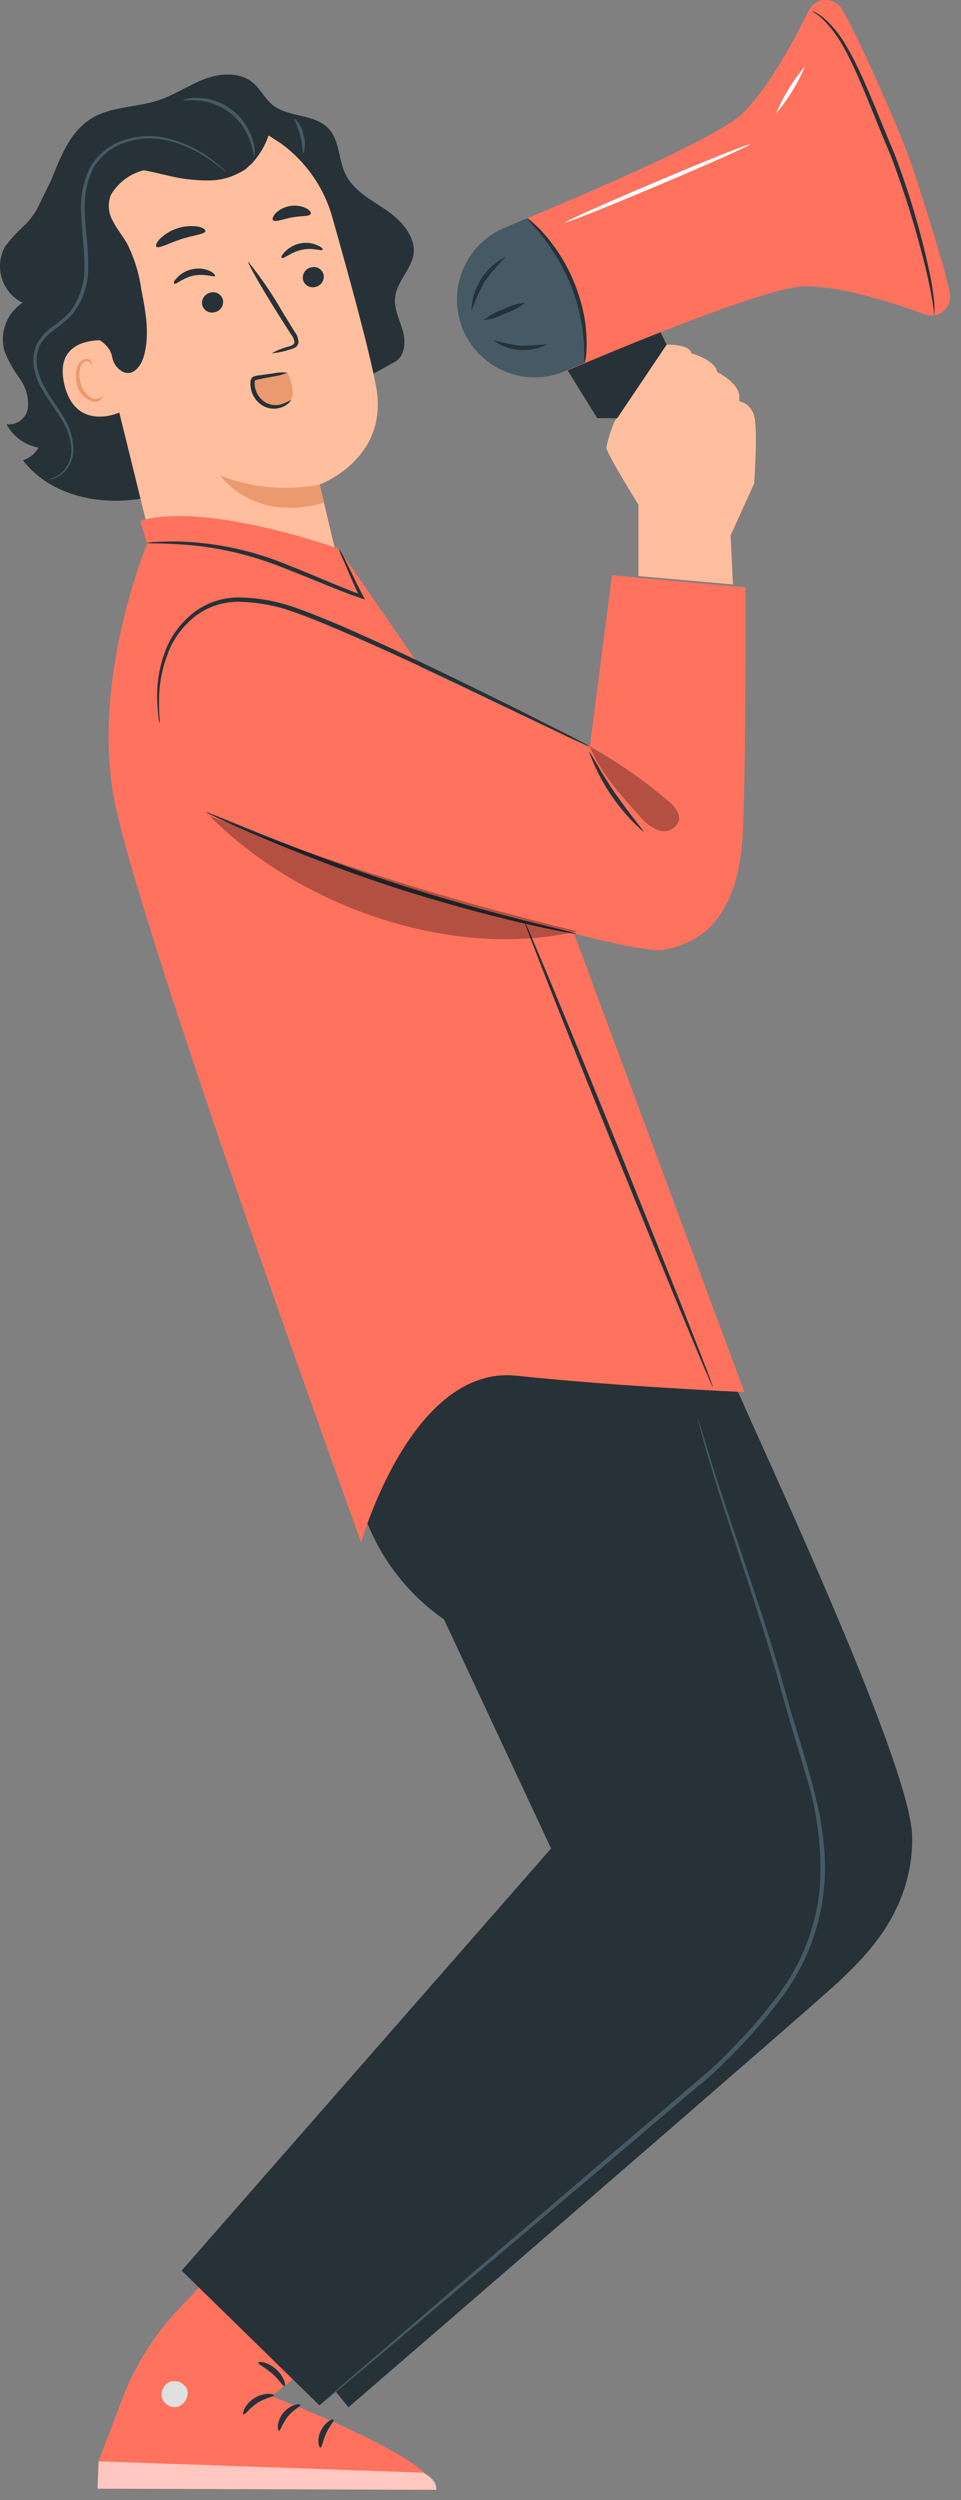 <?xml version="1.0" encoding="utf-8"?>
<svg xmlns="http://www.w3.org/2000/svg" fill="none" height="100%" overflow="visible" preserveAspectRatio="none" style="display: block;" viewBox="0 0 70 182" width="100%">
<rect x="0" y="0" width="70" height="182" fill="#808080" stroke="none"/>
<g id="character-1">
<path d="M53.22 100.009C53.346 100.872 66.322 127.909 66.441 133.667C66.56 139.426 62.487 142.88 61.254 144.118C60.021 145.357 25.38 175.252 25.38 175.252L21.986 171.047L46.926 131.267C46.926 131.267 39.78 106.929 39.78 107.298C39.78 107.667 35.825 95.686 35.825 95.686L53.22 100.009Z" fill="#263238" id="Vector"/>
<path d="M26.116 169.452L19.762 174.448C19.762 174.448 31.636 178.909 31.773 181.261L7.107 181.178L7.179 179.183L8.93 174.585C9.844 172.193 11.22 170.004 12.979 168.142L18.184 162.598L26.116 169.452Z" fill="#FF725E" id="Vector_2"/>
<path d="M12.473 173.365C12.239 173.438 12.039 173.595 11.913 173.806C11.787 174.017 11.742 174.267 11.789 174.508C11.851 174.748 12.003 174.956 12.213 175.088C12.424 175.22 12.677 175.266 12.92 175.217C13.171 175.139 13.385 174.972 13.52 174.746C13.655 174.521 13.702 174.254 13.652 173.996C13.56 173.754 13.378 173.557 13.144 173.446C12.909 173.335 12.642 173.319 12.396 173.4" fill="#E0E0E0" id="Vector_3"/>
<g id="Group" opacity="0.6">
<path d="M7.109 181.176L7.18 179.182L30.804 180.009C30.804 180.009 31.9 180.492 31.775 181.26L7.109 181.176Z" fill="white" id="Vector_4"/>
</g>
<path d="M19.955 174.37C19.955 174.489 19.359 174.542 18.764 174.923C18.168 175.305 17.853 175.817 17.74 175.769C17.627 175.721 17.811 175.025 18.538 174.578C19.264 174.131 19.979 174.28 19.955 174.37Z" fill="#263238" id="Vector_5"/>
<path d="M21.88 175.085C21.88 175.204 21.386 175.407 20.975 175.913C20.564 176.419 20.439 176.961 20.32 176.955C20.201 176.949 20.129 176.27 20.647 175.645C21.165 175.02 21.874 174.966 21.88 175.085Z" fill="#263238" id="Vector_6"/>
<path d="M23.336 178.187C23.223 178.187 23.056 177.592 23.372 176.954C23.687 176.317 24.247 176.031 24.295 176.156C24.342 176.281 23.997 176.609 23.753 177.157C23.509 177.705 23.455 178.175 23.336 178.187Z" fill="#263238" id="Vector_7"/>
<path d="M20.722 173.703C20.609 173.745 20.335 173.239 19.823 172.792C19.311 172.345 18.781 172.119 18.811 172C18.84 171.881 19.502 171.94 20.103 172.476C20.704 173.012 20.853 173.679 20.722 173.703Z" fill="#263238" id="Vector_8"/>
<path d="M22.609 172.275C22.496 172.316 22.222 171.81 21.704 171.363C21.186 170.917 20.662 170.691 20.691 170.571C20.721 170.452 21.382 170.512 21.983 171.048C22.585 171.584 22.716 172.251 22.609 172.275Z" fill="#263238" id="Vector_9"/>
<path d="M24.105 105.047L27.029 111.514C28.192 114.08 30.028 116.284 32.341 117.892L40.142 134.567L13.231 165.301L23.265 175.109C23.265 175.109 50.099 151.884 53.637 149.002C62.045 142.141 57.615 127.057 56.93 124.365C56.376 122.192 49.283 98.83 49.283 98.83L33.205 92.22L24.105 105.047Z" fill="#263238" id="Vector_10"/>
<path d="M28.114 15.28C27.024 14.541 25.768 13.892 25.178 12.707C24.642 11.623 24.75 10.218 23.916 9.342C22.886 8.259 20.998 8.574 19.843 7.633C19.289 7.175 18.967 6.478 18.413 6.014C17.466 5.227 16.031 5.323 14.906 5.752C13.78 6.18 12.72 6.907 11.559 7.294C9.957 7.83 8.135 7.735 6.694 8.604C5.098 9.569 4.437 11.367 3.716 13.136L2.692 15.232C2.47 15.604 2.213 15.953 1.924 16.274C1.358 16.779 0.839 17.335 0.375 17.936C0.18 18.287 0.058 18.674 0.016 19.073C-0.026 19.473 0.014 19.877 0.133 20.261C0.251 20.645 0.446 21.001 0.706 21.307C0.965 21.614 1.285 21.865 1.644 22.045C1.071 22.42 0.635 22.971 0.401 23.615C0.167 24.259 0.147 24.962 0.346 25.618C0.63 26.309 0.998 26.963 1.441 27.565C1.884 28.177 2.095 28.926 2.037 29.679C1.988 30.045 1.797 30.377 1.505 30.604C1.213 30.83 0.843 30.932 0.477 30.888C0.713 31.328 1.044 31.709 1.447 32.004C1.85 32.299 2.314 32.499 2.805 32.591C2.556 33.03 2.149 33.358 1.668 33.508C3.794 36.272 7.807 36.968 11.196 36.111C14.584 35.253 17.472 33.133 20.277 31.067L28.745 26.35C29.496 25.957 29.573 24.903 29.341 24.087C29.109 23.271 28.686 22.474 28.781 21.634C28.906 20.485 29.972 19.609 30.133 18.46C30.252 17.156 29.204 16.024 28.114 15.28Z" fill="#263238" id="Vector_11"/>
<path d="M8.775 29.15C7.533 27.299 6.453 25.344 5.547 23.308C4.642 21.262 4.259 19.023 4.433 16.793C4.469 16.459 4.91 14.155 5.243 14.107C5.577 14.059 5.374 16.138 5.547 16.311C7.114 18.02 8.125 20.165 8.447 22.462C8.803 24.672 8.913 26.915 8.775 29.15Z" fill="#263238" id="Vector_12"/>
<path d="M27.393 28.144C26.923 25.601 25.517 20.438 24.195 15.781C23.508 13.369 21.937 11.304 19.797 9.996C17.656 8.689 15.102 8.234 12.642 8.724L12.136 8.825C6.729 10.236 4.907 15.608 6.461 20.974L11.737 42.412L24.648 41.007C24.648 41.007 23.272 35.266 23.284 35.266C23.296 35.266 28.376 33.414 27.393 28.144Z" fill="#FFBE9D" id="Vector_13"/>
<path d="M23.283 35.277C20.853 35.753 18.338 35.523 16.035 34.616C16.035 34.616 18.465 38.106 23.616 36.587L23.283 35.277Z" fill="#EB996E" id="Vector_14"/>
<path d="M23.57 19.99C23.608 20.188 23.568 20.393 23.456 20.561C23.345 20.73 23.172 20.847 22.974 20.889C22.88 20.915 22.782 20.922 22.686 20.91C22.589 20.897 22.496 20.866 22.412 20.817C22.327 20.768 22.254 20.703 22.195 20.625C22.136 20.548 22.093 20.459 22.069 20.365C22.049 20.267 22.049 20.166 22.068 20.067C22.087 19.969 22.125 19.875 22.18 19.792C22.236 19.708 22.307 19.637 22.39 19.581C22.473 19.525 22.566 19.486 22.665 19.466C22.758 19.44 22.857 19.433 22.953 19.445C23.05 19.457 23.143 19.489 23.227 19.538C23.311 19.587 23.385 19.652 23.444 19.729C23.503 19.807 23.546 19.895 23.57 19.99Z" fill="#263238" id="Vector_15"/>
<path d="M23.503 18.186C23.431 18.305 22.776 17.996 21.972 18.186C21.168 18.377 20.65 18.865 20.543 18.782C20.436 18.698 20.543 18.549 20.775 18.311C21.077 18.004 21.465 17.796 21.889 17.716C22.309 17.632 22.745 17.684 23.133 17.865C23.419 17.972 23.538 18.133 23.503 18.186Z" fill="#263238" id="Vector_16"/>
<path d="M16.235 21.83C16.255 21.929 16.255 22.03 16.236 22.128C16.217 22.226 16.179 22.32 16.123 22.404C16.068 22.487 15.997 22.559 15.914 22.615C15.831 22.671 15.737 22.71 15.639 22.73C15.545 22.756 15.447 22.763 15.349 22.75C15.252 22.738 15.159 22.707 15.074 22.658C14.989 22.609 14.915 22.544 14.856 22.466C14.796 22.389 14.753 22.3 14.728 22.206C14.689 22.008 14.73 21.802 14.841 21.634C14.953 21.466 15.126 21.348 15.324 21.306C15.418 21.278 15.517 21.269 15.615 21.28C15.713 21.291 15.807 21.322 15.893 21.371C15.978 21.42 16.052 21.486 16.111 21.565C16.17 21.644 16.212 21.735 16.235 21.83Z" fill="#263238" id="Vector_17"/>
<path d="M15.662 20.09C15.585 20.203 14.935 19.9 14.126 20.061C13.316 20.221 12.809 20.745 12.702 20.656C12.595 20.567 12.702 20.424 12.928 20.186C13.231 19.876 13.622 19.668 14.048 19.59C14.467 19.502 14.904 19.552 15.293 19.733C15.579 19.876 15.698 20.037 15.662 20.09Z" fill="#263238" id="Vector_18"/>
<path d="M19.791 25.72C20.188 25.498 20.613 25.33 21.054 25.219C21.256 25.16 21.441 25.076 21.447 24.927C21.428 24.707 21.338 24.498 21.191 24.332L20.267 22.885C18.975 20.819 17.999 19.103 18.082 19.05C19.006 20.2 19.838 21.42 20.571 22.7L21.47 24.165C21.648 24.388 21.743 24.666 21.738 24.951C21.724 25.03 21.691 25.105 21.642 25.169C21.593 25.233 21.531 25.285 21.459 25.321C21.351 25.375 21.237 25.415 21.119 25.44C20.689 25.587 20.244 25.681 19.791 25.72Z" fill="#263238" id="Vector_19"/>
<path d="M14.964 16.822C14.928 17.054 14.1 17.114 13.177 17.418C12.254 17.721 11.54 18.132 11.391 17.959C11.319 17.876 11.391 17.644 11.676 17.364C12.037 17.021 12.471 16.764 12.946 16.613C13.421 16.463 13.923 16.422 14.416 16.495C14.767 16.56 14.976 16.709 14.964 16.822Z" fill="#263238" id="Vector_20"/>
<path d="M22.634 15.571C22.526 15.78 21.937 15.702 21.264 15.828C20.591 15.953 20.073 16.197 19.882 16.03C19.811 15.947 19.882 15.744 20.073 15.524C20.361 15.244 20.73 15.061 21.127 15C21.521 14.928 21.927 14.982 22.288 15.155C22.562 15.291 22.681 15.47 22.634 15.571Z" fill="#263238" id="Vector_21"/>
<path d="M7.669 24.779C7.567 24.779 3.845 24.428 4.691 28.001C5.537 31.574 8.937 30.002 8.919 29.895C8.901 29.787 7.669 24.779 7.669 24.779Z" fill="#FFBE9D" id="Vector_22"/>
<path d="M7.496 28.799C7.496 28.799 7.443 28.852 7.348 28.93C7.213 29.025 7.047 29.065 6.883 29.043C6.478 28.995 6.02 28.447 5.853 27.852C5.773 27.548 5.761 27.231 5.817 26.923C5.825 26.802 5.861 26.685 5.923 26.581C5.986 26.478 6.072 26.391 6.174 26.327C6.242 26.292 6.32 26.281 6.395 26.296C6.469 26.311 6.537 26.352 6.585 26.41C6.657 26.5 6.651 26.577 6.669 26.577C6.687 26.577 6.728 26.5 6.669 26.357C6.628 26.274 6.561 26.207 6.478 26.166C6.359 26.122 6.228 26.122 6.109 26.166C5.969 26.23 5.848 26.329 5.758 26.453C5.667 26.577 5.609 26.722 5.591 26.875C5.505 27.217 5.505 27.575 5.591 27.917C5.647 28.24 5.798 28.538 6.023 28.776C6.249 29.013 6.54 29.178 6.859 29.251C6.962 29.256 7.064 29.238 7.158 29.199C7.253 29.16 7.338 29.1 7.407 29.025C7.508 28.882 7.508 28.799 7.496 28.799Z" fill="#EB996E" id="Vector_23"/>
<path d="M20.459 10.438C20.959 9.979 18.78 8.532 17.201 8.235C14.819 7.776 11.413 7.973 9.573 9.009C7.364 10.259 5.672 11.915 5 14.368C4.382 16.855 4.438 19.461 5.16 21.919C5.313 22.686 5.669 23.398 6.191 23.98C6.875 24.647 7.977 24.909 8.174 26.005C8.209 26.203 8.283 26.392 8.393 26.56C8.502 26.729 8.644 26.874 8.811 26.987C9.633 27.523 10.27 26.677 10.478 25.933C10.925 24.349 10.609 22.664 10.288 21.05C10.128 19.888 9.775 18.761 9.246 17.715C8.93 17.161 8.513 16.673 8.227 16.101C8.066 15.826 7.967 15.518 7.936 15.201C7.905 14.883 7.944 14.562 8.049 14.261C8.11 14.133 8.184 14.012 8.269 13.898C8.66 13.344 9.192 12.905 9.81 12.626C10.427 12.346 11.108 12.236 11.782 12.308C13.962 12.534 17.642 12.76 18.375 11.867C18.906 11.288 19.312 10.604 19.566 9.86L20.459 10.438Z" fill="#263238" id="Vector_24"/>
<path d="M9.643 8.479C10.535 7.899 11.533 7.501 12.58 7.308C13.626 7.114 14.701 7.13 15.741 7.354C16.296 7.461 16.824 7.68 17.292 7.997C17.76 8.315 18.158 8.724 18.463 9.2C18.755 9.685 18.866 10.258 18.774 10.817C18.682 11.375 18.395 11.883 17.962 12.249L17.903 12.309C16.503 13.19 15.467 13.226 13.824 13.065C12.442 12.934 11.12 12.422 9.739 12.297C8.257 12.164 6.77 12.477 5.469 13.196C6.425 11.286 7.864 9.66 9.643 8.479Z" fill="#263238" id="Vector_25"/>
<path d="M3.512 34.878C3.512 34.878 3.643 34.878 3.876 34.783C4.201 34.665 4.488 34.459 4.703 34.188C5.047 33.749 5.222 33.202 5.198 32.645C5.142 31.906 4.905 31.192 4.507 30.567C4.096 29.852 3.506 29.143 3.024 28.268C2.763 27.818 2.582 27.327 2.488 26.815C2.375 26.263 2.425 25.69 2.631 25.166C2.889 24.636 3.276 24.179 3.757 23.837C4.234 23.503 4.678 23.124 5.085 22.706C5.827 21.737 6.202 20.537 6.145 19.318C6.145 18.061 5.954 16.828 5.918 15.614C5.82 14.435 6.042 13.252 6.561 12.189C7.103 11.248 7.976 10.541 9.009 10.206C9.892 9.909 10.834 9.831 11.754 9.98C13.065 10.217 14.301 10.76 15.363 11.564C15.738 11.844 16.012 12.082 16.197 12.243C16.296 12.322 16.386 12.412 16.465 12.511C16.359 12.444 16.26 12.368 16.167 12.285C15.97 12.136 15.685 11.909 15.303 11.647C14.241 10.882 13.02 10.365 11.73 10.135C10.842 10.003 9.934 10.089 9.086 10.385C8.112 10.709 7.291 11.381 6.782 12.273C6.292 13.302 6.087 14.443 6.186 15.578C6.222 16.769 6.442 18.002 6.418 19.294C6.479 20.581 6.078 21.849 5.287 22.867C4.87 23.296 4.414 23.685 3.923 24.028C3.472 24.333 3.106 24.747 2.857 25.231C2.668 25.712 2.619 26.236 2.714 26.744C2.807 27.231 2.976 27.701 3.215 28.137C3.679 28.989 4.257 29.703 4.668 30.442C5.081 31.103 5.315 31.86 5.347 32.639C5.36 33.227 5.162 33.8 4.787 34.253C4.55 34.534 4.238 34.74 3.888 34.849C3.765 34.88 3.638 34.89 3.512 34.878Z" fill="#455A64" id="Vector_26"/>
<path d="M13.311 7.3C13.661 7.152 14.041 7.092 14.419 7.127C15.345 7.151 16.238 7.475 16.963 8.051C17.688 8.627 18.206 9.423 18.439 10.319C18.562 10.677 18.591 11.061 18.522 11.433C18.48 11.433 18.468 11.01 18.254 10.373C17.991 9.538 17.484 8.801 16.798 8.257C16.113 7.712 15.28 7.385 14.407 7.318C13.74 7.258 13.317 7.342 13.311 7.3Z" fill="#455A64" id="Vector_27"/>
<path d="M21.434 8.616C21.795 8.917 22.031 9.341 22.095 9.807C22.259 10.247 22.259 10.731 22.095 11.171C22.018 11.171 22.048 10.575 21.869 9.872C21.69 9.17 21.369 8.657 21.434 8.616Z" fill="#455A64" id="Vector_28"/>
<path d="M10.213 37.909L10.719 39.589C10.719 39.589 6.8 48.944 8.218 57.65C9.635 66.357 26.309 112.294 26.309 112.294C26.309 112.294 29.954 99.342 37.624 100.152C45.294 100.962 54.221 101.343 54.221 101.343L39.244 61.057L24.666 39.946C24.666 39.946 15.066 36.492 10.213 37.909Z" fill="#FF725E" id="Vector_29"/>
<path d="M12.101 47.557C12.203 46.682 11.947 47.915 12.101 47.557Z" fill="#FF725E" id="Vector_30"/>
<path d="M54.303 42.763L44.579 41.882L42.959 54.387L22.825 44.901C22.825 44.901 15.047 40.875 12.105 47.557C10.158 53.982 12.594 58.425 19.156 60.89C28.089 64.261 46.103 69.573 48.336 69.156C51.481 68.56 53.487 66.464 54.029 61.724C54.345 58.794 54.303 42.763 54.303 42.763Z" fill="#FF725E" id="Vector_31"/>
<path d="M20.924 27.114L18.893 27.442C18.784 27.453 18.678 27.487 18.584 27.543C18.523 27.596 18.474 27.661 18.439 27.734C18.404 27.806 18.385 27.885 18.381 27.966C18.36 28.219 18.403 28.473 18.507 28.704C18.611 28.936 18.773 29.137 18.977 29.288C19.188 29.432 19.427 29.53 19.678 29.574C19.93 29.618 20.188 29.608 20.436 29.544C20.634 29.515 20.821 29.432 20.976 29.305C21.131 29.179 21.249 29.012 21.317 28.823C21.341 28.229 21.205 27.639 20.924 27.114Z" fill="#EB996E" id="Vector_32"/>
<path d="M21.217 29.097C21.217 29.097 21.038 29.508 20.389 29.693C20.006 29.798 19.598 29.762 19.24 29.591C18.813 29.372 18.49 28.993 18.34 28.537C18.259 28.298 18.227 28.045 18.245 27.793C18.251 27.719 18.269 27.647 18.299 27.579C18.34 27.5 18.407 27.439 18.489 27.406C18.601 27.365 18.717 27.339 18.835 27.328L19.913 27.18C20.243 27.111 20.583 27.093 20.919 27.126C20.611 27.266 20.284 27.358 19.948 27.4L18.882 27.608C18.791 27.622 18.701 27.644 18.614 27.674C18.567 27.674 18.561 27.71 18.549 27.817C18.538 28.019 18.567 28.221 18.632 28.412C18.76 28.802 19.03 29.13 19.389 29.329C19.689 29.479 20.029 29.527 20.359 29.466C20.662 29.387 20.951 29.263 21.217 29.097Z" fill="#263238" id="Vector_33"/>
<path d="M46.506 41.937V36.744C46.506 36.744 44.165 32.975 44.165 32.576C44.303 31.929 44.502 31.297 44.761 30.688L48.531 25.09C48.531 25.09 50.246 25.036 50.359 25.721C50.359 25.721 52.074 26.18 52.246 27.091C52.246 27.091 53.676 27.776 53.848 28.747V29.205C54.113 29.265 54.355 29.399 54.546 29.591C54.738 29.783 54.872 30.024 54.932 30.289C55.218 31.259 54.932 35.202 54.932 35.202L53.217 38.977L53.39 42.55L46.506 41.937Z" fill="#FFBE9D" id="Vector_34"/>
<path d="M44.959 30.443H43.5L41.178 26.691L47.728 23.416L48.562 25.089L44.959 30.443Z" fill="#263238" id="Vector_35"/>
<path d="M69.188 21.456V21.408C69.057 20.348 67.706 15.977 66.806 13.226C66.313 11.679 65.74 10.159 65.091 8.67C63.9 5.895 61.893 1.429 61.25 0.566L61.22 0.524C61.077 0.341 60.889 0.198 60.675 0.107C60.461 0.017 60.227 -0.017 59.996 0.008C59.765 0.033 59.544 0.116 59.354 0.25C59.164 0.384 59.011 0.565 58.91 0.774C58.029 2.56 56.063 6.36 54.056 8.283C52.288 10.01 42.938 14.018 36.804 16.561C36.103 16.854 35.468 17.285 34.936 17.828C34.404 18.372 33.987 19.016 33.71 19.724C33.432 20.432 33.299 21.188 33.319 21.948C33.34 22.708 33.512 23.456 33.827 24.148C34.439 25.494 35.553 26.548 36.931 27.086C38.31 27.623 39.843 27.601 41.205 27.024C47.059 24.541 56.2 20.837 58.684 20.837C61.465 20.837 65.496 22.195 67.384 22.891C67.601 22.967 67.834 22.986 68.061 22.948C68.288 22.909 68.501 22.814 68.682 22.671C68.862 22.527 69.003 22.341 69.091 22.129C69.18 21.916 69.213 21.685 69.188 21.456Z" fill="#FF725E" id="Vector_36"/>
<path d="M41.167 27.024C39.805 27.601 38.271 27.623 36.893 27.085C35.515 26.548 34.401 25.494 33.789 24.148C33.475 23.453 33.304 22.703 33.286 21.942C33.269 21.18 33.404 20.423 33.685 19.715C33.967 19.007 34.388 18.363 34.923 17.821C35.458 17.279 36.097 16.851 36.802 16.561L38.398 15.882C38.398 15.882 41.268 18.234 42.054 21.676C42.84 25.118 42.584 26.41 42.584 26.41L41.167 27.024Z" fill="#455A64" id="Vector_37"/>
<path d="M68.034 23.004C68.034 23.004 68.034 22.665 67.939 22.057C67.844 21.45 67.677 20.581 67.421 19.515C66.742 16.734 65.893 13.997 64.878 11.32C63.562 8.23 62.538 5.365 61.454 3.448C61.048 2.688 60.53 1.993 59.917 1.387C59.748 1.225 59.563 1.082 59.364 0.958C59.292 0.918 59.226 0.867 59.167 0.81C59.167 0.81 59.251 0.81 59.394 0.905C59.608 1.01 59.808 1.142 59.989 1.298C60.651 1.878 61.208 2.567 61.639 3.335C62.788 5.246 63.842 8.099 65.158 11.207C66.184 13.894 67.01 16.653 67.629 19.461C67.824 20.313 67.965 21.176 68.052 22.046C68.072 22.283 68.072 22.522 68.052 22.76C68.058 22.927 68.046 23.01 68.034 23.004Z" fill="#263238" id="Vector_38"/>
<path d="M36.844 18.698C36.287 19.254 35.773 19.851 35.307 20.485C34.929 21.177 34.606 21.898 34.343 22.64C34.361 21.817 34.604 21.015 35.045 20.319C35.485 19.623 36.107 19.061 36.844 18.692V18.698Z" fill="#263238" id="Vector_39"/>
<path d="M39.871 25.052C39.253 25.381 38.555 25.53 37.856 25.48C37.158 25.43 36.488 25.185 35.923 24.772C36.566 24.939 37.218 25.072 37.876 25.171C38.542 25.169 39.209 25.129 39.871 25.052Z" fill="#263238" id="Vector_40"/>
<path d="M38.234 22.04C37.808 22.386 37.321 22.65 36.799 22.82C36.307 23.079 35.773 23.247 35.221 23.314C35.646 22.962 36.133 22.692 36.656 22.517C37.149 22.264 37.684 22.102 38.234 22.04Z" fill="#263238" id="Vector_41"/>
<path d="M42.579 26.411C42.526 26.411 42.579 25.75 42.508 24.702C42.458 24.089 42.366 23.481 42.234 22.88C42.065 22.148 41.842 21.43 41.567 20.73C41.045 19.465 40.35 18.278 39.501 17.205C38.84 16.383 38.363 15.93 38.399 15.889C38.537 15.963 38.663 16.057 38.774 16.169C39.091 16.446 39.39 16.745 39.667 17.062C40.589 18.123 41.328 19.331 41.853 20.635C42.137 21.351 42.36 22.09 42.52 22.844C42.642 23.461 42.712 24.086 42.728 24.714C42.747 25.136 42.731 25.558 42.681 25.977C42.672 26.126 42.637 26.273 42.579 26.411Z" fill="#263238" id="Vector_42"/>
<path d="M54.63 10.509C54.66 10.587 51.652 11.927 47.96 13.487C44.268 15.047 41.207 16.268 41.177 16.191C41.147 16.113 44.155 14.773 47.841 13.213C51.527 11.653 54.594 10.432 54.63 10.509Z" fill="white" id="Vector_43"/>
<path d="M58.633 4.834C58.109 6.08 57.398 7.239 56.525 8.27C57.049 7.024 57.76 5.866 58.633 4.834Z" fill="white" id="Vector_44"/>
<path d="M23.264 175.109C23.314 175.051 23.367 174.997 23.425 174.948L23.931 174.501L25.891 172.798L33.126 166.575L43.881 157.38L50.241 151.961C50.789 151.491 51.355 151.026 51.903 150.532C52.45 150.038 52.962 149.514 53.475 148.972C54.542 147.894 55.537 146.746 56.452 145.536C58.306 143.198 59.442 140.372 59.722 137.401C59.888 134.629 59.539 131.851 58.691 129.207C58.334 127.926 57.947 126.688 57.59 125.479C57.232 124.27 56.917 123.097 56.589 121.941C55.94 119.666 55.261 117.57 54.642 115.653C53.385 111.824 52.361 108.727 51.73 106.565C51.408 105.481 51.176 104.642 51.027 104.064C50.956 103.79 50.902 103.576 50.86 103.409C50.837 103.337 50.822 103.263 50.813 103.189C50.846 103.257 50.872 103.329 50.89 103.403L51.087 104.052C51.265 104.648 51.521 105.464 51.843 106.53C52.516 108.679 53.564 111.764 54.85 115.587C55.487 117.499 56.172 119.595 56.839 121.87C57.173 123.013 57.482 124.198 57.852 125.401C58.221 126.604 58.608 127.843 58.965 129.129C59.686 131.69 60.299 134.489 60.025 137.425C59.745 140.454 58.591 143.336 56.702 145.72C55.786 146.939 54.792 148.097 53.725 149.186C53.213 149.728 52.671 150.24 52.141 150.758C51.611 151.276 51.021 151.717 50.473 152.187L44.101 157.595L33.269 166.742L25.968 172.887L23.973 174.549L23.449 174.972C23.392 175.023 23.33 175.069 23.264 175.109Z" fill="#455A64" id="Vector_45"/>
<path d="M24.667 39.947C24.879 40.227 25.055 40.533 25.191 40.858C25.501 41.453 25.894 42.34 26.442 43.377L26.584 43.645L26.293 43.549C24.685 43.019 22.72 42.132 20.51 41.286C18.314 40.412 16 39.866 13.644 39.667C11.857 39.524 10.702 39.583 10.702 39.524C10.96 39.469 11.224 39.443 11.488 39.446C12.21 39.407 12.934 39.407 13.656 39.446C16.046 39.587 18.398 40.109 20.623 40.995C22.827 41.852 24.792 42.751 26.376 43.323L26.227 43.496C25.691 42.424 25.34 41.525 25.072 40.917C24.916 40.603 24.78 40.279 24.667 39.947Z" fill="#263238" id="Vector_46"/>
<path d="M41.992 67.991C41.896 67.995 41.799 67.985 41.706 67.961L40.89 67.812C40.182 67.675 39.163 67.455 37.913 67.169C35.406 66.573 31.958 65.674 28.224 64.441C24.49 63.209 21.185 61.881 18.815 60.868C17.624 60.362 16.683 59.939 16.028 59.636L15.277 59.278C15.188 59.241 15.104 59.193 15.027 59.135C15.125 59.148 15.219 59.176 15.307 59.219L16.075 59.522L18.898 60.666C21.28 61.625 24.603 62.911 28.325 64.144C32.047 65.376 35.471 66.317 37.966 66.954L40.944 67.693L41.748 67.901C41.832 67.923 41.914 67.953 41.992 67.991Z" fill="#263238" id="Vector_47"/>
<path d="M42.958 54.351C42.826 54.315 42.698 54.266 42.577 54.202L41.517 53.72L37.646 51.868C34.377 50.308 29.904 48.098 24.813 45.913C23.544 45.371 22.3 44.853 21.073 44.442C19.897 44.049 18.668 43.836 17.428 43.811C16.314 43.792 15.223 44.134 14.32 44.787C13.543 45.373 12.912 46.129 12.474 46.997C11.873 48.28 11.569 49.683 11.586 51.1C11.586 51.6 11.586 51.993 11.628 52.261C11.639 52.396 11.639 52.531 11.628 52.666C11.586 52.537 11.56 52.403 11.551 52.267C11.515 51.999 11.473 51.606 11.456 51.076C11.383 49.626 11.661 48.18 12.265 46.86C12.712 45.952 13.365 45.16 14.171 44.549C15.112 43.851 16.257 43.481 17.428 43.495C18.7 43.511 19.961 43.722 21.168 44.12C22.413 44.537 23.663 45.055 24.938 45.597C30.012 47.813 34.466 50.052 37.741 51.66L41.571 53.595L42.607 54.137C42.73 54.197 42.848 54.269 42.958 54.351Z" fill="#263238" id="Vector_48"/>
<path d="M46.883 60.569C45.086 58.991 43.719 56.983 42.911 54.733C42.994 54.691 43.685 56.12 44.781 57.71C45.876 59.3 46.924 60.503 46.883 60.569Z" fill="#263238" id="Vector_49"/>
<path d="M51.933 100.999C51.856 100.999 48.723 93.478 44.936 84.122C41.148 74.766 38.147 67.162 38.224 67.132C38.302 67.102 41.44 74.653 45.222 84.009C49.003 93.364 52.011 100.969 51.933 100.999Z" fill="#263238" id="Vector_50"/>
<g id="Group_2" opacity="0.3">
<path d="M15.268 59.395C21.854 66.047 32.937 69.9 42.066 67.798C32.954 65.605 24 62.798 15.268 59.395Z" fill="black" id="Vector_51"/>
</g>
<g id="Group_3" opacity="0.3">
<path d="M42.946 54.335C43.732 56.252 45.156 57.824 46.549 59.361C46.923 59.851 47.423 60.23 47.996 60.457C48.14 60.505 48.291 60.525 48.443 60.514C48.594 60.504 48.741 60.464 48.877 60.397C49.012 60.329 49.133 60.236 49.233 60.121C49.332 60.007 49.407 59.874 49.455 59.73C49.556 59.194 49.122 58.712 48.717 58.349C46.934 56.819 45.001 55.474 42.946 54.335Z" fill="black" id="Vector_52"/>
</g>
</g>
</svg>
